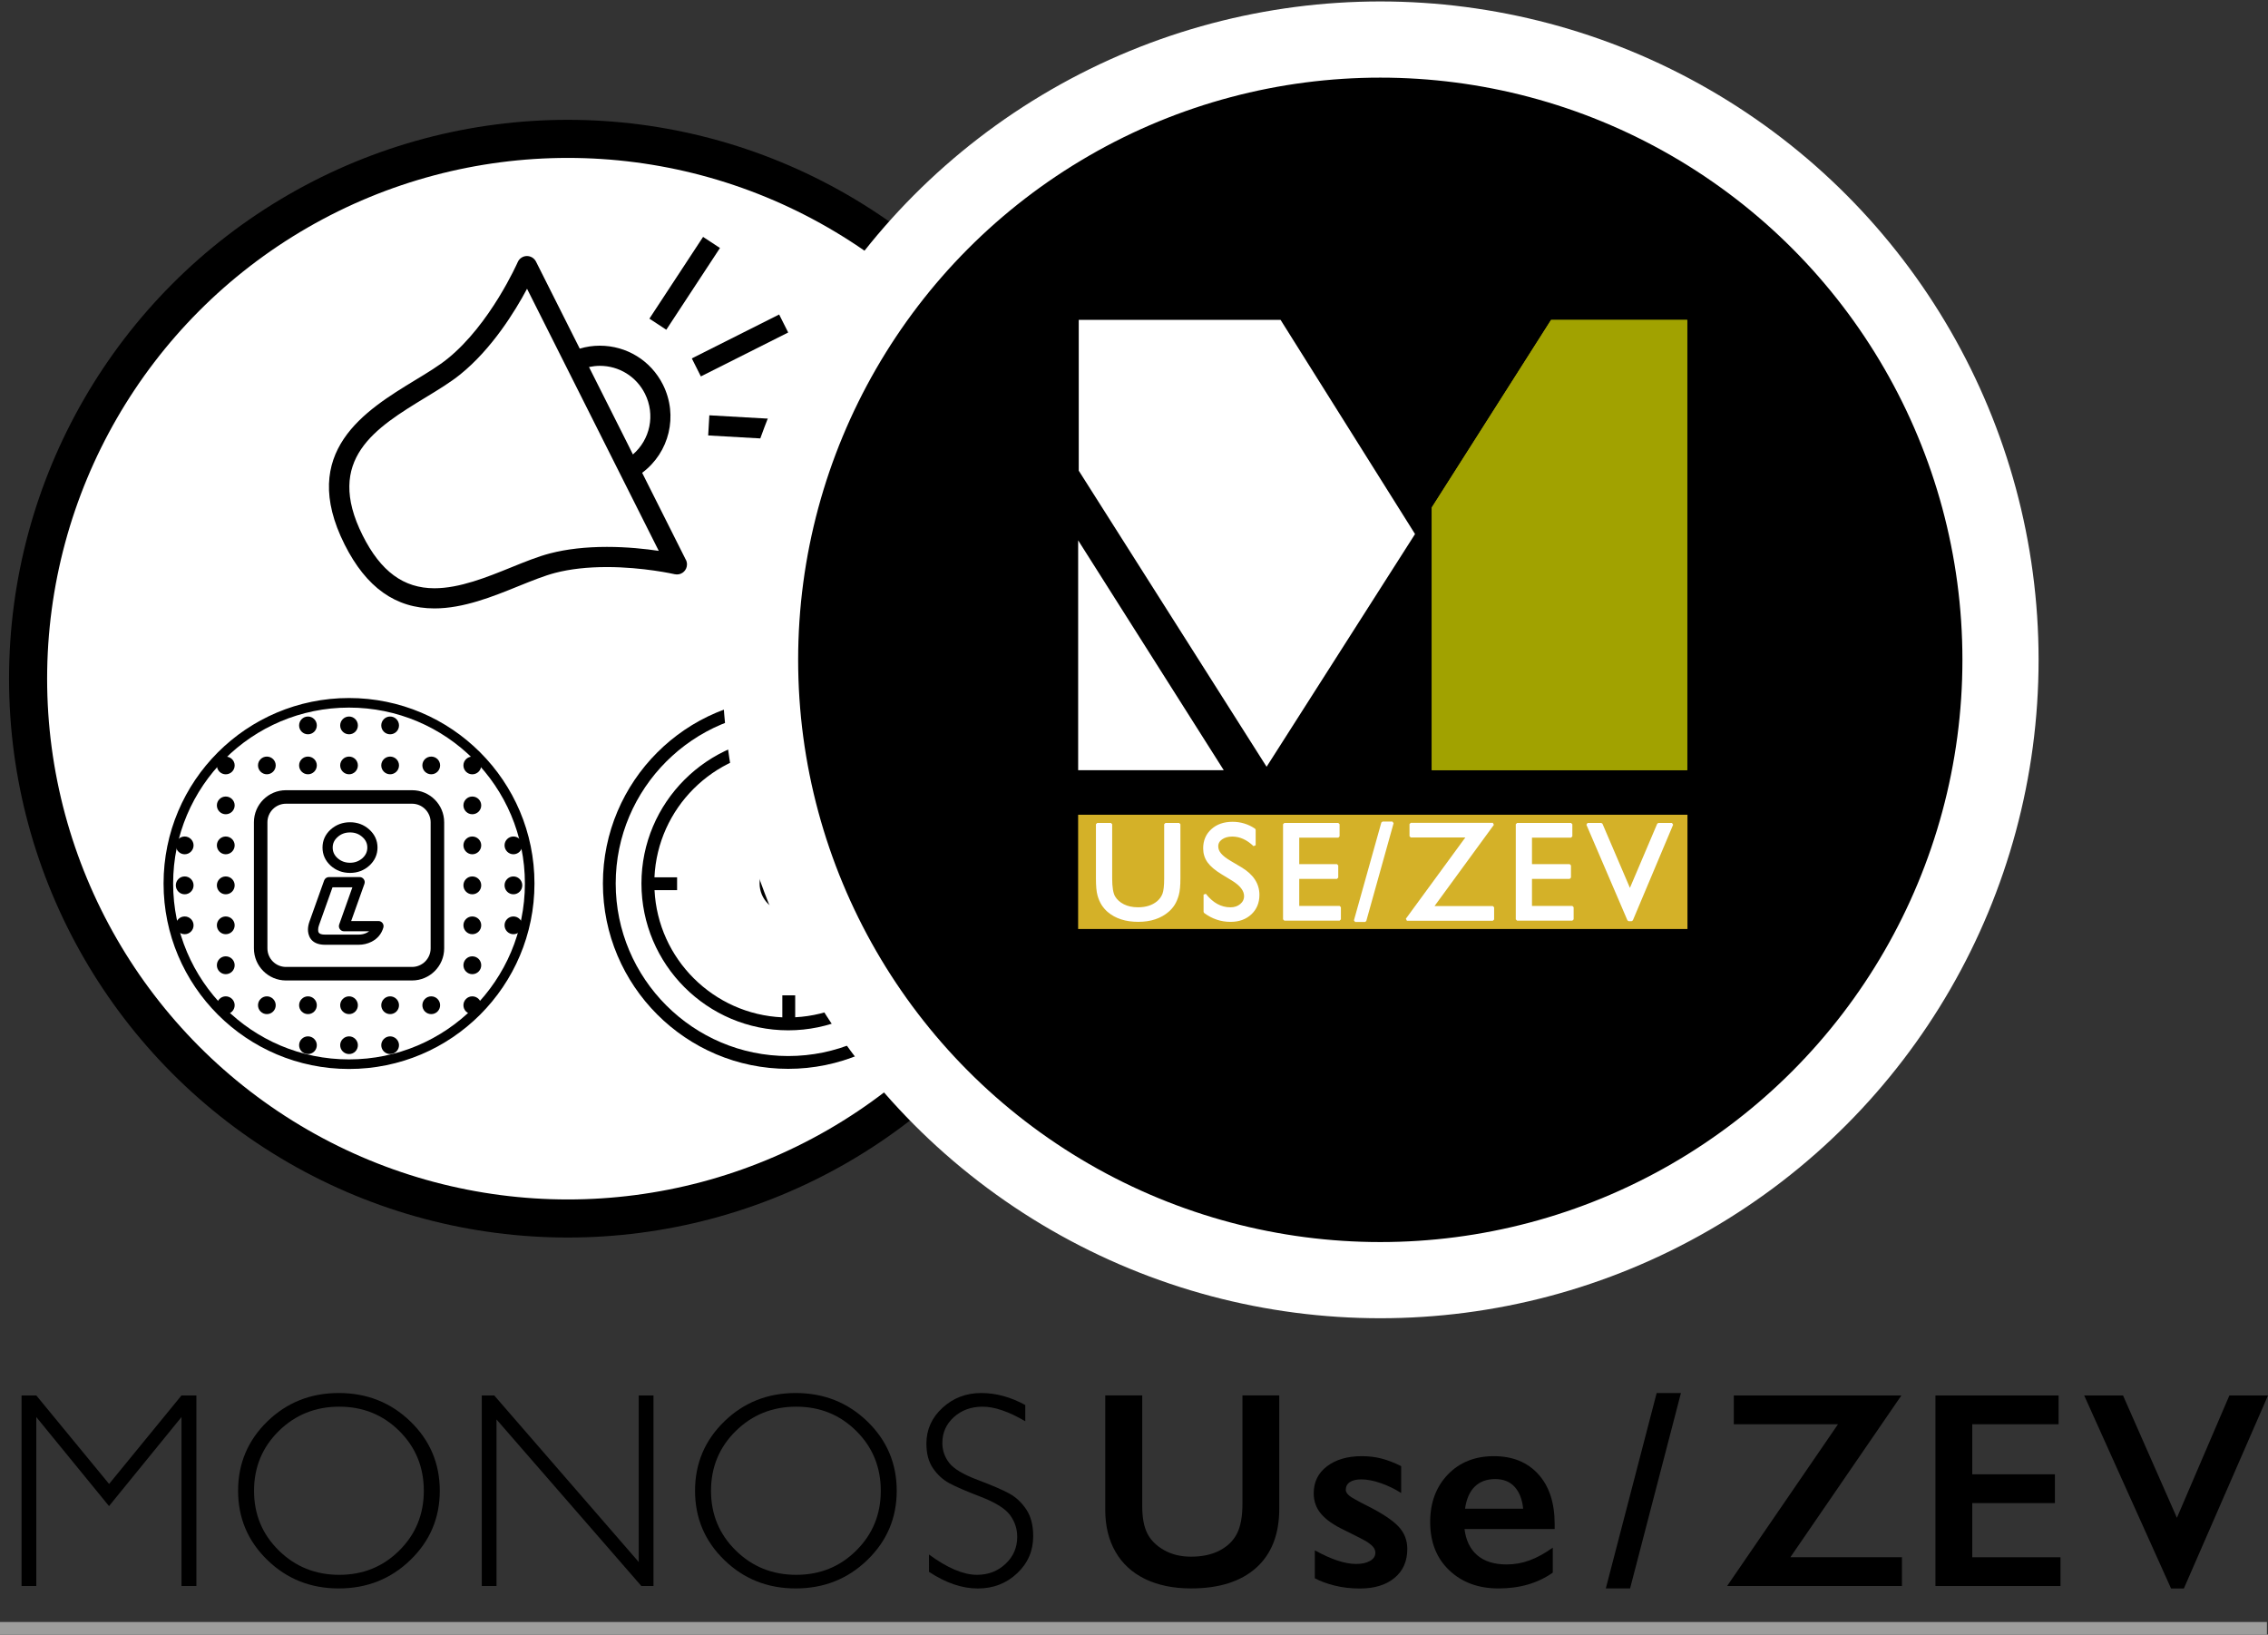 <?xml version="1.0" encoding="utf-8"?>
<!-- Generator: Adobe Illustrator 15.1.0, SVG Export Plug-In . SVG Version: 6.00 Build 0)  -->
<!DOCTYPE svg PUBLIC "-//W3C//DTD SVG 1.1//EN" "http://www.w3.org/Graphics/SVG/1.1/DTD/svg11.dtd">
<svg version="1.1" id="Ebene_1" xmlns="http://www.w3.org/2000/svg" xmlns:xlink="http://www.w3.org/1999/xlink" x="0px" y="0px"
	 width="89.331px" height="64.379px" viewBox="0 0 89.331 64.379" enable-background="new 0 0 89.331 64.379" xml:space="preserve">
<rect x="0" y="0" width="89.331" height="64.379" fill="#333333" stroke="none"/>
<line fill="none" stroke="#9D9D9C" stroke-width="0.5" stroke-miterlimit="10" x1="0" y1="64.127" x2="89.289" y2="64.127"/>
<g>
	<path d="M4.297,58.441l2.851-3.485h0.587v7.504H7.149v-6.654l-2.855,3.507l-2.865-3.507v6.654h-0.58v-7.504h0.581L4.297,58.441z"/>
	<path d="M13.342,54.86c1.11,0,2.051,0.373,2.822,1.119c0.772,0.747,1.158,1.657,1.158,2.731c0,1.07-0.386,1.979-1.158,2.726
		c-0.771,0.747-1.712,1.12-2.822,1.12c-1.106,0-2.044-0.373-2.812-1.12c-0.769-0.746-1.152-1.655-1.152-2.726
		c0-1.074,0.384-1.984,1.152-2.731C11.298,55.233,12.235,54.86,13.342,54.86z M13.363,62.02c0.935,0,1.723-0.319,2.366-0.959
		c0.643-0.639,0.964-1.422,0.964-2.35c0-0.931-0.321-1.716-0.964-2.355c-0.643-0.639-1.432-0.958-2.366-0.958
		c-0.938,0-1.732,0.319-2.382,0.958c-0.65,0.64-0.975,1.425-0.975,2.355c0,0.928,0.325,1.711,0.975,2.35
		C11.631,61.7,12.425,62.02,13.363,62.02z"/>
	<path d="M25.739,54.956v7.504h-0.478l-5.705-6.559v6.559h-0.58v-7.504h0.491l5.691,6.559v-6.559H25.739z"/>
	<path d="M31.34,54.86c1.11,0,2.051,0.373,2.822,1.119c0.772,0.747,1.158,1.657,1.158,2.731c0,1.07-0.386,1.979-1.158,2.726
		c-0.771,0.747-1.712,1.12-2.822,1.12c-1.106,0-2.044-0.373-2.812-1.12c-0.769-0.746-1.152-1.655-1.152-2.726
		c0-1.074,0.384-1.984,1.152-2.731C29.296,55.233,30.234,54.86,31.34,54.86z M31.362,62.02c0.935,0,1.723-0.319,2.366-0.959
		c0.643-0.639,0.964-1.422,0.964-2.35c0-0.931-0.321-1.716-0.964-2.355c-0.643-0.639-1.432-0.958-2.366-0.958
		c-0.938,0-1.732,0.319-2.382,0.958c-0.65,0.64-0.975,1.425-0.975,2.355c0,0.928,0.325,1.711,0.975,2.35
		C29.629,61.7,30.424,62.02,31.362,62.02z"/>
	<path d="M40.383,55.333v0.639c-0.652-0.383-1.212-0.574-1.681-0.574c-0.451,0-0.828,0.137-1.131,0.41
		c-0.302,0.274-0.454,0.613-0.454,1.018c0,0.291,0.089,0.552,0.269,0.785c0.179,0.232,0.553,0.456,1.123,0.671
		s0.985,0.394,1.246,0.537s0.483,0.351,0.666,0.623s0.274,0.625,0.274,1.058c0,0.577-0.211,1.064-0.634,1.461
		c-0.422,0.398-0.938,0.597-1.547,0.597c-0.623,0-1.264-0.219-1.923-0.655V61.22c0.727,0.533,1.357,0.8,1.891,0.8
		c0.444,0,0.819-0.145,1.125-0.433c0.306-0.288,0.459-0.642,0.459-1.061c0-0.319-0.095-0.606-0.285-0.862s-0.575-0.495-1.154-0.718
		c-0.58-0.223-0.994-0.402-1.243-0.538s-0.46-0.33-0.634-0.582c-0.174-0.253-0.261-0.577-0.261-0.975
		c0-0.551,0.211-1.021,0.634-1.409s0.931-0.582,1.525-0.582C39.231,54.86,39.81,55.018,40.383,55.333z"/>
</g>
<g>
	<path d="M44.99,54.956v4.367c0,0.447,0.067,0.804,0.201,1.068c0.135,0.266,0.354,0.484,0.658,0.656s0.659,0.258,1.063,0.258
		c0.444,0,0.821-0.082,1.131-0.245c0.31-0.163,0.536-0.385,0.679-0.666s0.215-0.67,0.215-1.168v-4.271h1.45v4.459
		c0,1.01-0.303,1.785-0.908,2.328c-0.605,0.542-1.461,0.813-2.567,0.813c-0.695,0-1.297-0.124-1.808-0.37
		c-0.51-0.248-0.899-0.604-1.168-1.072c-0.269-0.467-0.403-1.016-0.403-1.646v-4.512H44.99z"/>
</g>
<g>
	<path d="M53.636,57.347c0.276,0,0.535,0.031,0.779,0.094s0.501,0.162,0.773,0.299v1.058c-0.25-0.161-0.519-0.291-0.806-0.39
		s-0.542-0.147-0.768-0.147c-0.19,0-0.338,0.036-0.446,0.107s-0.161,0.174-0.161,0.306c0,0.076,0.045,0.15,0.134,0.227
		c0.089,0.074,0.335,0.213,0.736,0.413c0.573,0.29,0.975,0.558,1.206,0.803c0.231,0.245,0.347,0.54,0.347,0.884
		c0,0.483-0.168,0.864-0.505,1.142s-0.792,0.416-1.364,0.416c-0.358,0-0.692-0.039-1.002-0.118c-0.31-0.079-0.566-0.174-0.771-0.285
		v-1.101c0.645,0.358,1.187,0.537,1.627,0.537c0.226,0,0.408-0.04,0.548-0.121c0.14-0.08,0.209-0.187,0.209-0.319
		c0-0.079-0.025-0.15-0.075-0.215s-0.125-0.131-0.226-0.199c-0.1-0.067-0.414-0.23-0.94-0.488c-0.405-0.193-0.704-0.403-0.897-0.631
		s-0.29-0.497-0.29-0.809c0-0.444,0.174-0.799,0.521-1.063S53.07,57.347,53.636,57.347z"/>
	<path d="M58.838,57.347c0.738,0,1.321,0.236,1.751,0.709s0.645,1.126,0.645,1.961v0.198h-3.55c0.054,0.447,0.221,0.792,0.502,1.034
		c0.281,0.241,0.667,0.362,1.158,0.362c0.315,0,0.619-0.055,0.911-0.164c0.292-0.109,0.593-0.274,0.905-0.497v0.983
		c-0.587,0.415-1.3,0.623-2.138,0.623c-0.792,0-1.438-0.238-1.939-0.714c-0.501-0.477-0.752-1.11-0.752-1.902
		c0-0.762,0.232-1.385,0.695-1.869C57.489,57.589,58.094,57.347,58.838,57.347z M59.993,59.415
		c-0.036-0.365-0.147-0.651-0.333-0.857s-0.442-0.309-0.768-0.309c-0.333,0-0.601,0.099-0.803,0.295
		c-0.202,0.197-0.33,0.487-0.384,0.871H59.993z"/>
</g>
<g>
	<path d="M66.208,54.86l-2.003,7.696h-0.956l2.003-7.696H66.208z"/>
</g>
<g>
	<path d="M74.891,54.956l-4.372,6.371h4.394v1.133h-6.886l4.367-6.37H68.29v-1.134H74.891z"/>
	<path d="M81.083,54.956v1.134h-3.4v1.972h3.255v1.133h-3.255v2.133h3.475v1.133h-4.925v-7.504H81.083z"/>
	<path d="M83.621,54.956l2.122,4.818l2.067-4.818h1.521l-3.313,7.601h-0.506l-3.421-7.601H83.621z"/>
</g>
<g>
	<defs>
		<rect id="SVGID_1_" x="0.354" y="4.719" width="46.346" height="44.44"/>
	</defs>
	<clipPath id="SVGID_2_">
		<use xlink:href="#SVGID_1_"  overflow="visible"/>
	</clipPath>
	<path clip-path="url(#SVGID_2_)" fill="#FFFFFF" d="M22.365,47.987c11.741,0,21.259-9.519,21.259-21.261
		c0-11.741-9.518-21.258-21.259-21.258c-11.742,0-21.261,9.517-21.261,21.258C1.104,38.469,10.623,47.987,22.365,47.987"/>
</g>
<g>
	<defs>
		<rect id="SVGID_3_" x="0.354" y="4.718" width="44.02" height="44.02"/>
	</defs>
	<clipPath id="SVGID_4_">
		<use xlink:href="#SVGID_3_"  overflow="visible"/>
	</clipPath>
	<circle clip-path="url(#SVGID_4_)" fill="none" stroke="#000000" stroke-width="1.5" cx="22.365" cy="26.728" r="21.259"/>
</g>
<g>
	<defs>
		<rect id="SVGID_5_" x="0.354" y="4.719" width="46.346" height="44.44"/>
	</defs>
	<clipPath id="SVGID_6_">
		<use xlink:href="#SVGID_5_"  overflow="visible"/>
	</clipPath>
	<path clip-path="url(#SVGID_6_)" d="M31.046,29.012c-3.188,0-5.781,2.596-5.781,5.78c0,3.19,2.593,5.784,5.781,5.784
		c3.187,0,5.78-2.594,5.78-5.784C36.826,31.607,34.233,29.012,31.046,29.012 M31.321,40.062v-0.863h-0.507v0.866
		c-2.713-0.122-4.901-2.297-5.034-5.01h0.889v-0.504h-0.892c0.124-2.72,2.318-4.91,5.037-5.027v0.886h0.507v-0.883
		c2.701,0.141,4.869,2.319,4.992,5.024h-0.849v0.504h0.849C36.181,37.754,34.013,39.922,31.321,40.062"/>
	<path clip-path="url(#SVGID_6_)" d="M31.045,27.494c-4.025,0-7.298,3.276-7.298,7.298c0,4.028,3.273,7.301,7.298,7.301
		s7.301-3.272,7.301-7.301C38.347,30.771,35.07,27.494,31.045,27.494 M31.045,41.589c-3.744,0-6.794-3.05-6.794-6.797
		c0-3.744,3.05-6.794,6.794-6.794c3.747,0,6.794,3.05,6.794,6.794C37.839,38.539,34.792,41.589,31.045,41.589"/>
	<path clip-path="url(#SVGID_6_)" d="M34.307,31.398c-0.153,0-0.413,0.069-1.524,0.91c-0.671,0.503-1.371,1.081-1.711,1.358h-0.026
		c-0.621,0-1.128,0.504-1.128,1.125c0,0.624,0.507,1.131,1.128,1.131c0.595,0,1.081-0.463,1.125-1.046
		c0.437-0.475,1.055-1.168,1.544-1.759c0.94-1.146,1.014-1.416,0.826-1.623C34.482,31.433,34.399,31.398,34.307,31.398
		 M31.045,35.416c-0.343,0-0.621-0.279-0.621-0.624c0-0.343,0.278-0.621,0.621-0.621c0.026,0,0.053,0.003,0.076,0.003h0.003
		c0.302,0.041,0.536,0.3,0.545,0.604v0.006v0.009C31.669,35.137,31.392,35.416,31.045,35.416 M32.044,34.267
		c-0.094-0.171-0.226-0.318-0.39-0.423c0.938-0.772,1.67-1.325,2.133-1.641C33.425,32.694,32.789,33.447,32.044,34.267"/>
	<path clip-path="url(#SVGID_6_)" fill="#FFFFFF" d="M13.747,41.91c3.929,0,7.115-3.188,7.115-7.118
		c0-3.928-3.186-7.114-7.115-7.114c-3.93,0-7.115,3.187-7.115,7.114C6.632,38.723,9.817,41.91,13.747,41.91"/>
	<circle clip-path="url(#SVGID_6_)" fill="none" stroke="#000000" stroke-width="0.377" cx="13.747" cy="34.794" r="7.116"/>
	<path clip-path="url(#SVGID_6_)" d="M12.13,28.918c0.192,0,0.349-0.154,0.349-0.349c0-0.193-0.157-0.351-0.349-0.351
		c-0.193,0-0.349,0.157-0.349,0.351C11.781,28.764,11.937,28.918,12.13,28.918"/>
	<path clip-path="url(#SVGID_6_)" d="M13.749,28.918c0.192,0,0.347-0.154,0.347-0.349c0-0.193-0.155-0.351-0.347-0.351
		c-0.193,0-0.35,0.157-0.35,0.351C13.398,28.764,13.556,28.918,13.749,28.918"/>
	<path clip-path="url(#SVGID_6_)" d="M15.366,28.918c0.192,0,0.35-0.154,0.35-0.349c0-0.193-0.158-0.351-0.35-0.351
		s-0.349,0.157-0.349,0.351C15.017,28.764,15.174,28.918,15.366,28.918"/>
	<path clip-path="url(#SVGID_6_)" d="M8.891,29.797c-0.192,0-0.349,0.154-0.349,0.347s0.157,0.35,0.349,0.35
		c0.195,0,0.352-0.157,0.352-0.35S9.086,29.797,8.891,29.797"/>
	<path clip-path="url(#SVGID_6_)" d="M10.511,30.493c0.192,0,0.349-0.157,0.349-0.35s-0.157-0.347-0.349-0.347
		s-0.349,0.154-0.349,0.347S10.319,30.493,10.511,30.493"/>
	<path clip-path="url(#SVGID_6_)" d="M12.13,30.493c0.192,0,0.349-0.157,0.349-0.35s-0.157-0.347-0.349-0.347
		c-0.193,0-0.349,0.154-0.349,0.347S11.937,30.493,12.13,30.493"/>
	<path clip-path="url(#SVGID_6_)" d="M13.749,30.493c0.192,0,0.347-0.157,0.347-0.35s-0.155-0.347-0.347-0.347
		c-0.193,0-0.35,0.154-0.35,0.347S13.556,30.493,13.749,30.493"/>
	<path clip-path="url(#SVGID_6_)" d="M15.366,30.493c0.192,0,0.35-0.157,0.35-0.35s-0.158-0.347-0.35-0.347
		s-0.349,0.154-0.349,0.347S15.174,30.493,15.366,30.493"/>
	<path clip-path="url(#SVGID_6_)" d="M16.986,30.493c0.192,0,0.349-0.157,0.349-0.35s-0.157-0.347-0.349-0.347
		c-0.195,0-0.35,0.154-0.35,0.347S16.791,30.493,16.986,30.493"/>
	<path clip-path="url(#SVGID_6_)" d="M18.602,29.797c-0.192,0-0.349,0.154-0.349,0.347s0.157,0.35,0.349,0.35
		c0.195,0,0.352-0.157,0.352-0.35S18.797,29.797,18.602,29.797"/>
	<path clip-path="url(#SVGID_6_)" d="M8.891,31.369c-0.192,0-0.349,0.157-0.349,0.349s0.157,0.349,0.349,0.349
		c0.195,0,0.352-0.157,0.352-0.349S9.086,31.369,8.891,31.369"/>
	<path clip-path="url(#SVGID_6_)" d="M18.602,31.369c-0.192,0-0.349,0.157-0.349,0.349s0.157,0.349,0.349,0.349
		c0.195,0,0.352-0.157,0.352-0.349S18.797,31.369,18.602,31.369"/>
	<path clip-path="url(#SVGID_6_)" d="M7.274,32.943c-0.193,0-0.349,0.157-0.349,0.348c0,0.192,0.156,0.352,0.349,0.352
		c0.192,0,0.35-0.159,0.35-0.352C7.624,33.101,7.466,32.943,7.274,32.943"/>
	<path clip-path="url(#SVGID_6_)" d="M8.891,32.943c-0.192,0-0.349,0.157-0.349,0.348c0,0.192,0.157,0.352,0.349,0.352
		c0.195,0,0.352-0.159,0.352-0.352C9.243,33.101,9.086,32.943,8.891,32.943"/>
	<path clip-path="url(#SVGID_6_)" d="M18.602,32.943c-0.192,0-0.349,0.157-0.349,0.348c0,0.192,0.157,0.352,0.349,0.352
		c0.195,0,0.352-0.159,0.352-0.352C18.954,33.101,18.797,32.943,18.602,32.943"/>
	<path clip-path="url(#SVGID_6_)" d="M20.222,32.943c-0.192,0-0.349,0.157-0.349,0.348c0,0.192,0.157,0.352,0.349,0.352
		s0.349-0.159,0.349-0.352C20.571,33.101,20.414,32.943,20.222,32.943"/>
	<path clip-path="url(#SVGID_6_)" d="M7.274,34.516c-0.193,0-0.349,0.156-0.349,0.35c0,0.195,0.156,0.353,0.349,0.353
		c0.192,0,0.35-0.157,0.35-0.353C7.624,34.672,7.466,34.516,7.274,34.516"/>
	<path clip-path="url(#SVGID_6_)" d="M8.891,34.516c-0.192,0-0.349,0.156-0.349,0.35c0,0.195,0.157,0.353,0.349,0.353
		c0.195,0,0.352-0.157,0.352-0.353C9.243,34.672,9.086,34.516,8.891,34.516"/>
	<path clip-path="url(#SVGID_6_)" d="M18.602,34.516c-0.192,0-0.349,0.156-0.349,0.35c0,0.195,0.157,0.353,0.349,0.353
		c0.195,0,0.352-0.157,0.352-0.353C18.954,34.672,18.797,34.516,18.602,34.516"/>
	<path clip-path="url(#SVGID_6_)" d="M20.222,34.516c-0.192,0-0.349,0.156-0.349,0.35c0,0.195,0.157,0.353,0.349,0.353
		s0.349-0.157,0.349-0.353C20.571,34.672,20.414,34.516,20.222,34.516"/>
	<path clip-path="url(#SVGID_6_)" d="M7.274,36.092c-0.193,0-0.349,0.156-0.349,0.347c0,0.195,0.156,0.352,0.349,0.352
		c0.192,0,0.35-0.156,0.35-0.352C7.624,36.248,7.466,36.092,7.274,36.092"/>
	<path clip-path="url(#SVGID_6_)" d="M8.891,36.092c-0.192,0-0.349,0.156-0.349,0.347c0,0.195,0.157,0.352,0.349,0.352
		c0.195,0,0.352-0.156,0.352-0.352C9.243,36.248,9.086,36.092,8.891,36.092"/>
	<path clip-path="url(#SVGID_6_)" d="M18.602,36.092c-0.192,0-0.349,0.156-0.349,0.347c0,0.195,0.157,0.352,0.349,0.352
		c0.195,0,0.352-0.156,0.352-0.352C18.954,36.248,18.797,36.092,18.602,36.092"/>
	<path clip-path="url(#SVGID_6_)" d="M20.222,36.092c-0.192,0-0.349,0.156-0.349,0.347c0,0.195,0.157,0.352,0.349,0.352
		s0.349-0.156,0.349-0.352C20.571,36.248,20.414,36.092,20.222,36.092"/>
	<path clip-path="url(#SVGID_6_)" d="M8.891,37.662c-0.192,0-0.349,0.156-0.349,0.352c0,0.193,0.157,0.351,0.349,0.351
		c0.195,0,0.352-0.157,0.352-0.351C9.243,37.818,9.086,37.662,8.891,37.662"/>
	<path clip-path="url(#SVGID_6_)" d="M18.602,37.662c-0.192,0-0.349,0.156-0.349,0.352c0,0.193,0.157,0.351,0.349,0.351
		c0.195,0,0.352-0.157,0.352-0.351C18.954,37.818,18.797,37.662,18.602,37.662"/>
	<path clip-path="url(#SVGID_6_)" d="M8.891,39.238c-0.192,0-0.349,0.158-0.349,0.35c0,0.194,0.157,0.35,0.349,0.35
		c0.195,0,0.352-0.155,0.352-0.35C9.243,39.396,9.086,39.238,8.891,39.238"/>
	<path clip-path="url(#SVGID_6_)" d="M10.511,39.238c-0.192,0-0.349,0.158-0.349,0.35c0,0.194,0.157,0.35,0.349,0.35
		s0.349-0.155,0.349-0.35C10.86,39.396,10.703,39.238,10.511,39.238"/>
	<path clip-path="url(#SVGID_6_)" d="M12.13,39.238c-0.193,0-0.349,0.158-0.349,0.35c0,0.194,0.156,0.35,0.349,0.35
		c0.192,0,0.349-0.155,0.349-0.35C12.479,39.396,12.322,39.238,12.13,39.238"/>
	<path clip-path="url(#SVGID_6_)" d="M13.749,39.238c-0.193,0-0.35,0.158-0.35,0.35c0,0.194,0.157,0.35,0.35,0.35
		c0.192,0,0.347-0.155,0.347-0.35C14.096,39.396,13.94,39.238,13.749,39.238"/>
	<path clip-path="url(#SVGID_6_)" d="M15.366,39.238c-0.192,0-0.349,0.158-0.349,0.35c0,0.194,0.157,0.35,0.349,0.35
		s0.35-0.155,0.35-0.35C15.716,39.396,15.558,39.238,15.366,39.238"/>
	<path clip-path="url(#SVGID_6_)" d="M16.986,39.238c-0.195,0-0.35,0.158-0.35,0.35c0,0.194,0.155,0.35,0.35,0.35
		c0.192,0,0.349-0.155,0.349-0.35C17.335,39.396,17.178,39.238,16.986,39.238"/>
	<path clip-path="url(#SVGID_6_)" d="M18.602,39.238c-0.192,0-0.349,0.158-0.349,0.35c0,0.194,0.157,0.35,0.349,0.35
		c0.195,0,0.352-0.155,0.352-0.35C18.954,39.396,18.797,39.238,18.602,39.238"/>
	<path clip-path="url(#SVGID_6_)" d="M12.13,40.814c-0.193,0-0.349,0.157-0.349,0.347c0,0.195,0.156,0.35,0.349,0.35
		c0.192,0,0.349-0.154,0.349-0.35C12.479,40.972,12.322,40.814,12.13,40.814"/>
	<path clip-path="url(#SVGID_6_)" d="M13.749,40.814c-0.193,0-0.35,0.157-0.35,0.347c0,0.195,0.157,0.35,0.35,0.35
		c0.192,0,0.347-0.154,0.347-0.35C14.096,40.972,13.94,40.814,13.749,40.814"/>
	<path clip-path="url(#SVGID_6_)" d="M15.366,40.814c-0.192,0-0.349,0.157-0.349,0.347c0,0.195,0.157,0.35,0.349,0.35
		s0.35-0.154,0.35-0.35C15.716,40.972,15.558,40.814,15.366,40.814"/>
	<path clip-path="url(#SVGID_6_)" d="M16.23,31.12h-4.966c-0.696,0-1.263,0.565-1.263,1.265v4.964c0,0.698,0.567,1.264,1.263,1.264
		h4.966c0.697,0,1.265-0.565,1.265-1.264v-4.964C17.496,31.686,16.928,31.12,16.23,31.12 M16.962,37.349
		c0,0.402-0.33,0.731-0.732,0.731h-4.966c-0.405,0-0.731-0.329-0.731-0.731v-4.964c0-0.403,0.326-0.733,0.731-0.733h4.966
		c0.402,0,0.732,0.33,0.732,0.733V37.349z"/>
	<path clip-path="url(#SVGID_6_)" d="M13.026,34.094c0.21,0.187,0.466,0.283,0.762,0.283c0.292,0,0.547-0.097,0.755-0.283
		c0.216-0.196,0.326-0.438,0.326-0.716c0-0.277-0.11-0.518-0.326-0.712c-0.208-0.187-0.463-0.284-0.755-0.284
		c-0.296,0-0.552,0.098-0.762,0.284c-0.215,0.194-0.323,0.435-0.323,0.712C12.703,33.656,12.811,33.897,13.026,34.094
		 M13.296,32.966c0.135-0.123,0.296-0.183,0.492-0.183c0.194,0,0.352,0.06,0.488,0.183c0.129,0.115,0.192,0.25,0.192,0.412
		c0,0.165-0.063,0.301-0.192,0.419c-0.136,0.117-0.294,0.18-0.488,0.18c-0.196,0-0.357-0.062-0.492-0.18
		c-0.13-0.118-0.192-0.254-0.192-0.419C13.104,33.216,13.166,33.081,13.296,32.966"/>
	<path clip-path="url(#SVGID_6_)" d="M14.907,36.272h-1.075l0.521-1.461c0.024-0.064,0.014-0.131-0.024-0.184
		c-0.039-0.056-0.1-0.086-0.163-0.086h-1.21c-0.083,0-0.16,0.054-0.189,0.133l-0.579,1.622c-0.038,0.107-0.058,0.212-0.058,0.311
		c0,0.181,0.067,0.6,0.675,0.6h1.316c0.184,0,0.358-0.04,0.518-0.122c0.233-0.12,0.387-0.306,0.461-0.556
		c0.018-0.062,0.005-0.125-0.032-0.176C15.03,36.303,14.97,36.272,14.907,36.272 M14.456,36.729
		c-0.103,0.054-0.212,0.078-0.335,0.078h-1.316c-0.274,0-0.274-0.11-0.274-0.199c0-0.053,0.01-0.111,0.035-0.176l0.531-1.489h0.783
		l-0.52,1.464c-0.022,0.062-0.013,0.131,0.025,0.182c0.038,0.055,0.098,0.087,0.164,0.087h0.993
		C14.516,36.696,14.488,36.711,14.456,36.729"/>
	
		<rect x="27.236" y="13.216" transform="matrix(0.893 -0.449 0.449 0.893 -3.007 14.542)" clip-path="url(#SVGID_6_)" width="3.852" height="0.794"/>
	
		<rect x="27.236" y="13.216" transform="matrix(0.893 -0.449 0.449 0.893 -3.007 14.542)" clip-path="url(#SVGID_6_)" fill="none" width="3.852" height="0.794"/>
	
		<rect x="26.573" y="9.225" transform="matrix(0.836 0.549 -0.549 0.836 10.542 -12.971)" clip-path="url(#SVGID_6_)" width="0.796" height="3.851"/>
	
		<rect x="26.573" y="9.225" transform="matrix(0.836 0.549 -0.549 0.836 10.542 -12.971)" clip-path="url(#SVGID_6_)" fill="none" width="0.796" height="3.851"/>
	
		<rect x="29.432" y="14.915" transform="matrix(0.057 -0.998 0.998 0.057 11.331 45.672)" clip-path="url(#SVGID_6_)" width="0.795" height="3.852"/>
	
		<rect x="29.432" y="14.915" transform="matrix(0.057 -0.998 0.998 0.057 11.331 45.672)" clip-path="url(#SVGID_6_)" fill="none" width="0.795" height="3.852"/>
	<path clip-path="url(#SVGID_6_)" d="M25.293,18.62c1.068-0.794,1.432-2.25,0.817-3.475c-0.475-0.944-1.427-1.531-2.486-1.531
		c-0.269,0-0.534,0.039-0.789,0.116l-1.723-3.427c-0.07-0.139-0.214-0.223-0.366-0.22c-0.154,0.004-0.293,0.099-0.353,0.238
		c-0.012,0.025-1.077,2.445-2.766,3.807c-0.341,0.275-0.792,0.552-1.273,0.842c-1.95,1.188-4.62,2.814-2.779,6.477
		c0.851,1.691,2.007,2.514,3.538,2.514c1.143,0,2.3-0.467,3.319-0.881c0.519-0.209,1.01-0.408,1.433-0.518
		c0.592-0.154,1.277-0.23,2.039-0.23c1.436,0,2.654,0.278,2.666,0.281c0.029,0.006,0.059,0.01,0.086,0.01
		c0.223,0.005,0.403-0.175,0.403-0.396c0-0.079-0.022-0.15-0.061-0.212L25.293,18.62z M23.625,14.407
		c0.758,0,1.437,0.421,1.777,1.096c0.418,0.832,0.204,1.811-0.473,2.394l-0.237-0.475l-1.493-2.968
		C23.338,14.426,23.481,14.407,23.625,14.407 M23.904,21.538c-0.828,0-1.582,0.085-2.238,0.255
		c-0.475,0.123-0.988,0.331-1.533,0.552c-0.952,0.386-2.031,0.822-3.02,0.822c-1.217,0-2.115-0.661-2.827-2.077
		c-1.512-3.009,0.518-4.244,2.481-5.44c0.503-0.306,0.976-0.594,1.358-0.902c1.251-1.008,2.164-2.493,2.634-3.376l5.188,10.322
		C25.429,21.617,24.705,21.538,23.904,21.538"/>
	<path clip-path="url(#SVGID_6_)" fill="none" d="M25.293,18.62c1.068-0.794,1.432-2.25,0.817-3.475
		c-0.475-0.944-1.427-1.531-2.486-1.531c-0.269,0-0.534,0.039-0.789,0.116l-1.723-3.427c-0.07-0.139-0.214-0.223-0.366-0.22
		c-0.154,0.004-0.293,0.099-0.353,0.238c-0.012,0.025-1.077,2.445-2.766,3.807c-0.341,0.275-0.792,0.552-1.273,0.842
		c-1.95,1.188-4.62,2.814-2.779,6.477c0.851,1.691,2.007,2.514,3.538,2.514c1.143,0,2.3-0.467,3.319-0.881
		c0.519-0.209,1.01-0.408,1.433-0.518c0.592-0.154,1.277-0.23,2.039-0.23c1.436,0,2.654,0.278,2.666,0.281
		c0.029,0.006,0.059,0.01,0.086,0.01c0.223,0.005,0.403-0.175,0.403-0.396c0-0.079-0.022-0.15-0.061-0.212L25.293,18.62z
		 M23.625,14.407c0.758,0,1.437,0.421,1.777,1.096c0.418,0.832,0.204,1.811-0.473,2.394l-0.237-0.475l-1.493-2.968
		C23.338,14.426,23.481,14.407,23.625,14.407z M23.904,21.538c-0.828,0-1.582,0.085-2.238,0.255
		c-0.475,0.123-0.988,0.331-1.533,0.552c-0.952,0.386-2.031,0.822-3.02,0.822c-1.217,0-2.115-0.661-2.827-2.077
		c-1.512-3.009,0.518-4.244,2.481-5.44c0.503-0.306,0.976-0.594,1.358-0.902c1.251-1.008,2.164-2.493,2.634-3.376l5.188,10.322
		C25.429,21.617,24.705,21.538,23.904,21.538z"/>
</g>
<g>
	<defs>
		<rect id="SVGID_7_" x="31.542" y="3.742" width="46.346" height="44.44"/>
	</defs>
	<clipPath id="SVGID_8_">
		<use xlink:href="#SVGID_7_"  overflow="visible"/>
	</clipPath>
	<path clip-path="url(#SVGID_8_)" fill="#FFFFFF" d="M53.554,47.011c11.741,0,21.259-9.519,21.259-21.261
		c0-11.741-9.518-21.258-21.259-21.258c-11.742,0-21.261,9.517-21.261,21.258C32.293,37.492,41.812,47.011,53.554,47.011"/>
</g>
<g>
	<defs>
		<rect id="SVGID_9_" x="31.542" y="3.742" width="44.02" height="44.019"/>
	</defs>
	<clipPath id="SVGID_10_">
		<use xlink:href="#SVGID_9_"  overflow="visible"/>
	</clipPath>
	<circle clip-path="url(#SVGID_10_)" fill="none" stroke="#000000" stroke-width="1.5" cx="53.554" cy="25.751" r="21.259"/>
</g>
<g>
	<defs>
		<rect id="SVGID_11_" x="31.542" y="3.742" width="46.346" height="44.44"/>
	</defs>
	<clipPath id="SVGID_12_">
		<use xlink:href="#SVGID_11_"  overflow="visible"/>
	</clipPath>
	<path clip-path="url(#SVGID_12_)" fill="#FFFFFF" d="M62.217,24.912c4.109,0,7.44-3.333,7.44-7.441c0-4.111-3.331-7.441-7.44-7.441
		s-7.44,3.33-7.44,7.441C54.777,21.579,58.108,24.912,62.217,24.912"/>
	<circle clip-path="url(#SVGID_12_)" fill="none" stroke="#000000" stroke-width="0.525" cx="62.217" cy="17.471" r="7.441"/>
</g>
<g>
	<defs>
		<rect id="SVGID_13_" x="59.694" y="13.323" width="5.046" height="8.483"/>
	</defs>
	<clipPath id="SVGID_14_">
		<use xlink:href="#SVGID_13_"  overflow="visible"/>
	</clipPath>
	<polygon clip-path="url(#SVGID_14_)" fill="none" stroke="#000000" stroke-width="0.397" stroke-miterlimit="10" points="
		62.705,13.586 60.399,16.926 61.757,18.039 60.311,21 63.953,17.779 62.544,16.831 64.436,14.595 	"/>
</g>
<g>
	<defs>
		<rect id="SVGID_15_" x="31.542" y="3.742" width="46.346" height="44.44"/>
	</defs>
	<clipPath id="SVGID_16_">
		<use xlink:href="#SVGID_15_"  overflow="visible"/>
	</clipPath>
	
		<circle clip-path="url(#SVGID_16_)" fill="none" stroke="#000000" stroke-width="0.525" stroke-miterlimit="10" cx="62.209" cy="17.465" r="6.324"/>
	<polygon clip-path="url(#SVGID_16_)" points="56.022,17.202 57.421,17.464 56.022,17.727 	"/>
	<polygon clip-path="url(#SVGID_16_)" points="61.947,23.601 62.209,22.202 62.471,23.601 	"/>
	<polygon clip-path="url(#SVGID_16_)" points="68.333,17.727 66.934,17.465 68.333,17.203 	"/>
	<polygon clip-path="url(#SVGID_16_)" points="62.472,11.343 62.21,12.74 61.948,11.343 	"/>
	<path clip-path="url(#SVGID_16_)" fill="#FFFFFF" d="M44.864,24.859c4.109,0,7.44-3.333,7.44-7.441c0-4.111-3.331-7.442-7.44-7.442
		s-7.44,3.331-7.44,7.442C37.424,21.526,40.755,24.859,44.864,24.859"/>
	<circle clip-path="url(#SVGID_16_)" fill="none" stroke="#000000" stroke-width="0.525" cx="44.864" cy="17.417" r="7.442"/>
	
		<circle clip-path="url(#SVGID_16_)" fill="none" stroke="#000000" stroke-width="0.525" stroke-miterlimit="10" cx="44.856" cy="17.412" r="6.324"/>
	<polygon clip-path="url(#SVGID_16_)" points="38.669,17.149 40.068,17.412 38.669,17.674 	"/>
	<polygon clip-path="url(#SVGID_16_)" points="44.595,23.548 44.857,22.149 45.119,23.548 	"/>
	<polygon clip-path="url(#SVGID_16_)" points="50.98,17.674 49.581,17.412 50.98,17.15 	"/>
	<polygon clip-path="url(#SVGID_16_)" points="45.119,11.29 44.857,12.688 44.595,11.29 	"/>
	<path clip-path="url(#SVGID_16_)" d="M45.824,17.854v-3.84c0-0.534-0.434-0.969-0.967-0.969c-0.533,0-0.968,0.435-0.968,0.969v3.84
		c-0.695,0.358-1.137,1.081-1.137,1.868c0,1.16,0.943,2.105,2.105,2.105c1.16,0,2.105-0.945,2.105-2.105
		C46.962,18.936,46.52,18.213,45.824,17.854 M44.857,21.479c-0.968,0-1.756-0.788-1.756-1.756c0-0.688,0.405-1.316,1.035-1.601
		c0.062-0.028,0.103-0.091,0.103-0.16v-3.947c0-0.342,0.277-0.619,0.618-0.619c0.341,0,0.618,0.277,0.618,0.619v3.947
		c0,0.069,0.041,0.132,0.103,0.16c0.628,0.284,1.034,0.913,1.034,1.601C46.612,20.69,45.824,21.479,44.857,21.479"/>
	<path clip-path="url(#SVGID_16_)" fill="none" stroke="#000000" stroke-width="0.21" stroke-miterlimit="10" d="M44.239,16.582
		h0.611 M43.933,16.115h0.611 M44.239,15.761h0.611 M43.933,15.274h0.611 M44.239,14.922h0.611"/>
	<path clip-path="url(#SVGID_16_)" fill="#FFFFFF" d="M62.315,41.175c4.109,0,7.44-3.333,7.44-7.44c0-4.109-3.331-7.442-7.44-7.442
		c-4.11,0-7.441,3.333-7.441,7.442C54.874,37.842,58.205,41.175,62.315,41.175"/>
</g>
<g>
	<defs>
		<rect id="SVGID_17_" x="31.542" y="3.742" width="44.02" height="44.019"/>
	</defs>
	<clipPath id="SVGID_18_">
		<use xlink:href="#SVGID_17_"  overflow="visible"/>
	</clipPath>
	<path clip-path="url(#SVGID_18_)" fill="none" stroke="#000000" stroke-width="0.6" stroke-miterlimit="10" d="M63.331,34.951
		c-0.233,0.314-0.574,0.464-1.011,0.464c-0.436,0-0.778-0.149-1.01-0.464c-0.232-0.314-0.355-0.737-0.355-1.269
		c0-0.532,0.123-0.956,0.355-1.271c0.232-0.3,0.56-0.45,1.01-0.45c0.437,0,0.778,0.15,1.011,0.45
		c0.232,0.314,0.354,0.738,0.354,1.271C63.685,34.214,63.563,34.637,63.331,34.951z M65.965,32.276
		c-0.164-0.423-0.41-0.792-0.737-1.106c-0.314-0.313-0.724-0.559-1.215-0.736c-0.491-0.178-1.051-0.26-1.693-0.26
		c-0.641,0-1.201,0.082-1.679,0.26c-0.491,0.178-0.9,0.423-1.228,0.751c-0.328,0.313-0.573,0.682-0.737,1.105
		c-0.164,0.423-0.246,0.887-0.246,1.393c0,0.682,0.15,1.282,0.437,1.802c0.287,0.532,0.723,0.955,1.31,1.256
		c0.587,0.312,1.297,0.464,2.143,0.464c0.833,0,1.543-0.151,2.13-0.464c0.587-0.301,1.024-0.724,1.324-1.256
		c0.287-0.52,0.437-1.12,0.437-1.802C66.211,33.177,66.129,32.699,65.965,32.276z"/>
</g>
<g>
	<defs>
		<rect id="SVGID_19_" x="31.542" y="3.742" width="46.346" height="44.44"/>
	</defs>
	<clipPath id="SVGID_20_">
		<use xlink:href="#SVGID_19_"  overflow="visible"/>
	</clipPath>
	<path clip-path="url(#SVGID_20_)" fill="none" stroke="#000000" stroke-width="0.75" d="M57.064,39.009
		c-2.912-2.913-2.912-7.623,0-10.534 M67.607,28.475c2.911,2.911,2.911,7.621,0,10.534"/>
	<path clip-path="url(#SVGID_20_)" fill="#FFFFFF" d="M44.867,41.181c4.067,0,7.367-3.297,7.367-7.366s-3.3-7.366-7.367-7.366
		c-4.069,0-7.367,3.297-7.367,7.366S40.798,41.181,44.867,41.181"/>
</g>
<g>
	<defs>
		<path id="SVGID_21_" d="M37.5,33.814c0,4.068,3.297,7.366,7.367,7.366c4.067,0,7.366-3.298,7.366-7.366
			c0-4.069-3.299-7.366-7.366-7.366C40.797,26.448,37.5,29.745,37.5,33.814"/>
	</defs>
	<clipPath id="SVGID_22_">
		<use xlink:href="#SVGID_21_"  overflow="visible"/>
	</clipPath>
	<path clip-path="url(#SVGID_22_)" d="M44.844,32.584c0.013,0,0.026-0.003,0.037-0.006l0.739-0.17
		c0.088-0.023,0.143-0.111,0.121-0.198c-0.02-0.089-0.108-0.146-0.195-0.124l-0.142,0.035l1.044-0.981
		c0.065-0.062,0.07-0.167,0.007-0.234c-0.063-0.064-0.167-0.067-0.23-0.006l-1.046,0.981l0.042-0.141
		c0.024-0.086-0.023-0.177-0.11-0.202c-0.088-0.026-0.178,0.023-0.206,0.109l-0.218,0.726c-0.017,0.056-0.003,0.116,0.038,0.16
		C44.757,32.565,44.8,32.584,44.844,32.584"/>
</g>
<g>
	<defs>
		<path id="SVGID_23_" d="M39.795,28.472c-0.161,0.151-0.313,0.311-0.459,0.477v9.548h10.324V28.472H39.795z"/>
	</defs>
	<clipPath id="SVGID_24_">
		<use xlink:href="#SVGID_23_"  overflow="visible"/>
	</clipPath>
	<path clip-path="url(#SVGID_24_)" d="M46.975,31.711l-1.042,0.98l0.042-0.137c0.026-0.087-0.023-0.179-0.11-0.205
		c-0.088-0.026-0.181,0.023-0.205,0.111l-0.219,0.724c-0.017,0.056-0.003,0.117,0.038,0.159c0.03,0.035,0.074,0.053,0.118,0.053
		c0.013,0,0.027,0,0.038-0.003l0.739-0.174c0.088-0.021,0.143-0.11,0.121-0.196c-0.02-0.091-0.108-0.144-0.197-0.124l-0.14,0.033
		l1.043-0.979c0.065-0.065,0.07-0.166,0.008-0.233C47.146,31.654,47.042,31.65,46.975,31.711"/>
	<path clip-path="url(#SVGID_24_)" d="M44.184,31.305c-0.01-0.077-0.075-0.136-0.154-0.142l-4.52-0.255
		c-0.048-0.003-0.094,0.018-0.128,0.05c-0.033,0.035-0.05,0.084-0.046,0.129l0.719,7.26c0.005,0.047,0.027,0.091,0.066,0.117
		c0.029,0.021,0.062,0.032,0.097,0.032c0.011,0,0.023,0,0.033-0.003l4.676-0.976c0.084-0.018,0.14-0.095,0.129-0.182L44.184,31.305z
		 M40.363,38.133l-0.68-6.885l4.195,0.237l0.83,5.742L40.363,38.133z"/>
</g>
<g>
	<defs>
		<path id="SVGID_25_" d="M37.5,33.814c0,4.068,3.297,7.366,7.367,7.366c4.067,0,7.366-3.298,7.366-7.366
			c0-4.069-3.299-7.366-7.366-7.366C40.797,26.448,37.5,29.745,37.5,33.814"/>
	</defs>
	<clipPath id="SVGID_26_">
		<use xlink:href="#SVGID_25_"  overflow="visible"/>
	</clipPath>
	<path clip-path="url(#SVGID_26_)" d="M43.635,31.717l-3.414-0.11c-0.05,0-0.093,0.019-0.127,0.054
		c-0.033,0.033-0.047,0.079-0.041,0.13l0.356,3.39l0.041,0.39l0.199,1.889c0.004,0.045,0.027,0.086,0.065,0.114
		c0.029,0.021,0.064,0.033,0.098,0.033c0.009,0,0.019,0,0.029-0.003l1.262-0.226l1.199-0.215h0.002l1.044-0.189
		c0.087-0.015,0.145-0.095,0.134-0.182l-0.23-1.638l-0.246-1.763l-0.215-1.53C43.781,31.78,43.714,31.72,43.635,31.717
		 M43.486,32.042l0.169,1.213l-0.696,0.022l-0.164-1.259L43.486,32.042z M42.463,32.007l0.165,1.28l-0.847,0.029l-0.158-1.336
		L42.463,32.007z M40.398,31.94l0.893,0.028l0.16,1.356l-0.904,0.027L40.398,31.94z M40.59,33.747l-0.008-0.066l0.908-0.029
		l0.189,1.619l-0.919,0.102L40.59,33.747z M40.957,37.248l-0.163-1.552l0.925-0.098l0.174,1.482L40.957,37.248z M41.819,33.643
		l0.851-0.028l0.199,1.528l-0.862,0.093L41.819,33.643z M42.216,37.022l-0.171-1.459l0.865-0.094l0.182,1.396L42.216,37.022z
		 M44.134,36.677l-0.72,0.129l-0.177-1.373l0.712-0.074L44.134,36.677z M43.194,35.107l-0.195-1.504l0.703-0.021l0.202,1.45
		L43.194,35.107z"/>
	<path clip-path="url(#SVGID_26_)" d="M48.147,29.232c-0.414,0-0.752,0.336-0.752,0.753c0,0.416,0.338,0.752,0.752,0.752
		c0.415,0,0.753-0.336,0.753-0.752C48.9,29.568,48.562,29.232,48.147,29.232 M48.147,30.41c-0.234,0-0.425-0.193-0.425-0.425
		c0-0.234,0.191-0.425,0.425-0.425c0.235,0,0.423,0.19,0.423,0.425C48.57,30.217,48.382,30.41,48.147,30.41"/>
	<path clip-path="url(#SVGID_26_)" d="M48.147,29.13c0.09,0,0.164-0.076,0.164-0.164v-0.328c0-0.094-0.074-0.166-0.164-0.166
		c-0.089,0-0.163,0.072-0.163,0.166v0.328C47.984,29.054,48.058,29.13,48.147,29.13"/>
	<path clip-path="url(#SVGID_26_)" d="M48.147,30.838c-0.089,0-0.163,0.076-0.163,0.167v0.327c0,0.092,0.074,0.165,0.163,0.165
		c0.09,0,0.164-0.073,0.164-0.165v-0.327C48.311,30.914,48.237,30.838,48.147,30.838"/>
	<path clip-path="url(#SVGID_26_)" d="M47.309,29.379c0.031,0.032,0.075,0.05,0.117,0.05c0.043,0,0.084-0.018,0.117-0.05
		c0.065-0.063,0.065-0.167,0-0.231l-0.234-0.231c-0.062-0.067-0.167-0.067-0.232,0c-0.064,0.064-0.064,0.167,0,0.231L47.309,29.379z
		"/>
	<path clip-path="url(#SVGID_26_)" d="M48.986,30.589c-0.065-0.064-0.17-0.064-0.232,0c-0.065,0.064-0.065,0.169,0,0.23l0.232,0.233
		c0.031,0.031,0.073,0.049,0.116,0.049c0.041,0,0.082-0.018,0.115-0.049c0.065-0.063,0.065-0.168,0.001-0.233L48.986,30.589z"/>
	<path clip-path="url(#SVGID_26_)" d="M46.799,30.147h0.329c0.091,0,0.164-0.071,0.164-0.162c0-0.093-0.073-0.164-0.164-0.164
		h-0.329c-0.09,0-0.164,0.071-0.164,0.164C46.635,30.076,46.708,30.147,46.799,30.147"/>
	<path clip-path="url(#SVGID_26_)" d="M49.496,29.821h-0.328c-0.092,0-0.166,0.072-0.166,0.161c0,0.094,0.074,0.166,0.166,0.166
		h0.328c0.089,0,0.163-0.072,0.163-0.166C49.659,29.894,49.585,29.821,49.496,29.821"/>
	<path clip-path="url(#SVGID_26_)" d="M47.309,30.589l-0.232,0.23c-0.064,0.065-0.064,0.17,0,0.233
		c0.032,0.031,0.075,0.049,0.116,0.049c0.042,0,0.085-0.018,0.116-0.049l0.234-0.233c0.065-0.062,0.065-0.166,0-0.23
		S47.374,30.524,47.309,30.589"/>
	<path clip-path="url(#SVGID_26_)" d="M48.868,29.429c0.044,0,0.084-0.019,0.118-0.05l0.232-0.231c0.064-0.064,0.064-0.167,0-0.231
		c-0.066-0.064-0.168-0.064-0.232,0l-0.234,0.231c-0.063,0.064-0.063,0.168,0,0.231C48.785,29.41,48.826,29.429,48.868,29.429"/>
	<path clip-path="url(#SVGID_26_)" d="M47.876,35.081l-0.269,0.951c-0.027,0.091-0.108,0.152-0.201,0.152h-0.188v1.066
		c0,0.249-0.204,0.455-0.456,0.455c-0.25,0-0.456-0.204-0.456-0.452c-0.077,0.146-0.231,0.243-0.407,0.243h-0.923
		c-0.037,0-0.068-0.029-0.068-0.068v-0.346c0-0.038,0.031-0.069,0.068-0.069h0.898v-0.258c0-0.249,0.204-0.455,0.458-0.455
		c0.172,0,0.325,0.098,0.402,0.239v-0.355h-0.202c-0.093,0-0.174-0.062-0.199-0.152l-0.268-0.951
		c-0.154-0.013-0.274-0.145-0.274-0.3v-0.053c0-0.168,0.136-0.305,0.303-0.305h0.073v-0.595c0-0.132,0.105-0.234,0.234-0.234
		c0.131,0,0.238,0.103,0.238,0.234v0.595h0.662v-0.595c0-0.132,0.105-0.234,0.238-0.234c0.128,0,0.234,0.103,0.234,0.234v0.595
		h0.071c0.169,0,0.303,0.137,0.303,0.305v0.053C48.147,34.937,48.029,35.068,47.876,35.081 M46.651,37.251v-0.495
		c0-0.175-0.142-0.316-0.319-0.316c-0.177,0-0.321,0.142-0.321,0.316v0.287c0,0.061-0.052,0.109-0.112,0.109h-0.855v0.21h0.855
		c0.176,0,0.32-0.144,0.32-0.319v-0.287c0-0.059,0.052-0.111,0.113-0.111c0.06,0,0.11,0.053,0.11,0.111v0.495
		c0,0.175,0.144,0.316,0.32,0.316c0.176,0,0.318-0.142,0.318-0.316v-1.063h-0.207v1.063c0,0.062-0.049,0.111-0.111,0.111
		C46.701,37.362,46.651,37.31,46.651,37.251 M46.465,35.995c0.009,0.028,0.036,0.049,0.067,0.049h0.874
		c0.031,0,0.06-0.021,0.067-0.049l0.26-0.911h-0.145l-0.218,0.775c-0.01,0.029-0.037,0.05-0.067,0.05h-0.665
		c-0.032,0-0.06-0.021-0.067-0.05l-0.219-0.775h-0.143L46.465,35.995z M47.446,35.084h-0.95l0.194,0.685h0.562L47.446,35.084z
		 M46.5,33.829c0-0.053-0.043-0.097-0.099-0.097c-0.052,0-0.095,0.044-0.095,0.097v0.595H46.5V33.829z M47.635,33.829
		c0-0.053-0.044-0.097-0.096-0.097c-0.056,0-0.099,0.044-0.099,0.097v0.595h0.195V33.829z M48.011,34.729
		c0-0.091-0.075-0.165-0.167-0.165h-0.141H47.37h-0.8h-0.334h-0.142c-0.09,0-0.164,0.074-0.164,0.165v0.053
		c0,0.091,0.074,0.164,0.164,0.164h0.022h0.287h1.133h0.287h0.021c0.092,0,0.167-0.073,0.167-0.164V34.729z"/>
</g>
<g>
	<defs>
		<rect id="SVGID_27_" x="31.542" y="3.742" width="46.346" height="44.44"/>
	</defs>
	<clipPath id="SVGID_28_">
		<use xlink:href="#SVGID_27_"  overflow="visible"/>
	</clipPath>
	<circle clip-path="url(#SVGID_28_)" fill="none" stroke="#000000" stroke-width="0.52" cx="44.867" cy="33.814" r="7.366"/>
</g>
<g>
	<path d="M54.366,50.415c13.492,0,24.429-10.937,24.429-24.429S67.858,1.558,54.366,1.558c-13.492,0-24.429,10.937-24.429,24.429
		S40.874,50.415,54.366,50.415"/>
	<circle fill="none" stroke="#FFFFFF" stroke-width="3" cx="54.366" cy="25.986" r="24.429"/>
</g>
<g>
	<defs>
		<rect id="SVGID_29_" x="42.466" y="12.486" width="24.5" height="19.75"/>
	</defs>
	<clipPath id="SVGID_30_">
		<use xlink:href="#SVGID_29_"  overflow="visible"/>
	</clipPath>
	<path clip-path="url(#SVGID_30_)" fill="none" d="M151.529,12.599h-8.748l8.748,7.186V12.599z M143.951,30.332l-9.459-7.41v7.41
		H143.951z M138.957,12.812c-0.404,0.067-0.813,0.18-1.226,0.337c-1.058,0.428-1.878,1.064-2.463,1.911
		c-0.584,0.841-0.877,1.829-0.877,2.97c0,0.412,0.06,0.854,0.18,1.327c0.113,0.472,0.271,0.906,0.472,1.304
		c0.256,0.479,0.683,1.039,1.283,1.676c0.607,0.667,1.428,1.428,2.463,2.283c1.057,0.898,2.151,1.765,3.283,2.597
		c0.697,0.51,1.301,0.945,1.811,1.306c0.51,0.358,1.371,0.963,2.586,1.81c0.458-0.015,0.848-0.037,1.17-0.067
		c0.285-0.029,0.568-0.079,0.855-0.146c0.201-0.045,0.444-0.127,0.729-0.247c1.034-0.42,1.848-1.065,2.44-1.934
		c0.6-0.87,0.899-1.845,0.899-2.925c0-0.877-0.198-1.672-0.596-2.384c-0.39-0.697-1.034-1.406-1.935-2.125l-9.513-7.793
		C139.875,12.718,139.354,12.752,138.957,12.812 M120.595,12.486c-1.312,0-2.553,0.221-3.723,0.663
		c-1.146,0.435-2.147,1.057-3.002,1.866c-0.824,0.787-1.474,1.739-1.945,2.856c-0.465,1.11-0.697,2.298-0.697,3.565
		c0,1.604,0.393,3.1,1.18,4.486c0.795,1.395,1.863,2.489,3.205,3.283c1.342,0.81,2.811,1.215,4.408,1.215h1.361V12.486H120.595z
		 M123.867,30.422c1.289,0,2.496-0.225,3.621-0.675c1.125-0.435,2.11-1.072,2.957-1.911c0.825-0.81,1.475-1.772,1.946-2.89
		c0.457-1.08,0.687-2.257,0.687-3.531c0-1.252-0.236-2.422-0.709-3.509s-1.129-2.035-1.968-2.846
		c-0.833-0.794-1.825-1.428-2.979-1.899c-1.133-0.45-2.34-0.675-3.621-0.675h-0.9v17.936H123.867z M109.601,12.599h-7.814
		l7.814,9.008V12.599z M99.435,30.332L91.63,21.19v9.142H99.435z M101.471,30.332h8.13v-6.5l-9.816-11.233H91.63v6.24
		L101.471,30.332z M77.569,12.486c-1.312,0-2.553,0.221-3.723,0.663c-1.146,0.435-2.147,1.057-3.002,1.866
		c-0.825,0.787-1.473,1.739-1.945,2.856c-0.465,1.11-0.697,2.298-0.697,3.565c0,1.604,0.393,3.1,1.18,4.486
		c0.795,1.395,1.863,2.489,3.205,3.283c1.342,0.81,2.811,1.215,4.408,1.215h1.361V12.486H77.569z M80.841,30.422
		c1.289,0,2.496-0.225,3.621-0.675c1.125-0.435,2.109-1.072,2.957-1.911c0.824-0.81,1.473-1.772,1.945-2.89
		c0.457-1.08,0.687-2.257,0.687-3.531c0-1.252-0.236-2.422-0.709-3.509c-0.472-1.087-1.128-2.035-1.968-2.846
		c-0.832-0.794-1.826-1.428-2.98-1.899c-1.131-0.45-2.339-0.675-3.62-0.675h-0.899v17.936H80.841z M49.888,30.197l5.847-9.165
		l-5.296-8.434h-7.95v5.938L49.888,30.197z M48.201,30.332l-5.735-9.052v9.052H48.201z"/>
	<path clip-path="url(#SVGID_30_)" fill="#FFFFFF" d="M151.529,12.599h-8.748l8.748,7.186V12.599z M143.951,30.332l-9.459-7.41v7.41
		H143.951z M138.957,12.812c-0.404,0.067-0.813,0.18-1.226,0.337c-1.058,0.428-1.878,1.064-2.463,1.911
		c-0.584,0.841-0.877,1.829-0.877,2.97c0,0.412,0.06,0.854,0.18,1.327c0.113,0.472,0.271,0.906,0.472,1.304
		c0.256,0.479,0.683,1.039,1.283,1.676c0.607,0.667,1.428,1.428,2.463,2.283c1.057,0.898,2.151,1.765,3.283,2.597
		c0.697,0.51,1.301,0.945,1.811,1.306c0.51,0.358,1.371,0.963,2.586,1.81c0.458-0.015,0.848-0.037,1.17-0.067
		c0.285-0.029,0.568-0.079,0.855-0.146c0.201-0.045,0.444-0.127,0.729-0.247c1.034-0.42,1.848-1.065,2.44-1.934
		c0.6-0.87,0.899-1.845,0.899-2.925c0-0.877-0.198-1.672-0.596-2.384c-0.39-0.697-1.034-1.406-1.935-2.125l-9.513-7.793
		C139.875,12.718,139.354,12.752,138.957,12.812 M120.595,12.486c-1.312,0-2.553,0.221-3.723,0.663
		c-1.146,0.435-2.147,1.057-3.002,1.866c-0.824,0.787-1.474,1.739-1.945,2.856c-0.465,1.11-0.697,2.298-0.697,3.565
		c0,1.604,0.393,3.1,1.18,4.486c0.795,1.395,1.863,2.489,3.205,3.283c1.342,0.81,2.811,1.215,4.408,1.215h1.361V12.486H120.595z
		 M123.867,30.422c1.289,0,2.496-0.225,3.621-0.675c1.125-0.435,2.11-1.072,2.957-1.911c0.825-0.81,1.475-1.772,1.946-2.89
		c0.457-1.08,0.687-2.257,0.687-3.531c0-1.252-0.236-2.422-0.709-3.509s-1.129-2.035-1.968-2.846
		c-0.833-0.794-1.825-1.428-2.979-1.899c-1.133-0.45-2.34-0.675-3.621-0.675h-0.9v17.936H123.867z M109.601,12.599h-7.814
		l7.814,9.008V12.599z M99.435,30.332L91.63,21.19v9.142H99.435z M101.471,30.332h8.13v-6.5l-9.816-11.233H91.63v6.24
		L101.471,30.332z M77.569,12.486c-1.312,0-2.553,0.221-3.723,0.663c-1.146,0.435-2.147,1.057-3.002,1.866
		c-0.825,0.787-1.473,1.739-1.945,2.856c-0.465,1.11-0.697,2.298-0.697,3.565c0,1.604,0.393,3.1,1.18,4.486
		c0.795,1.395,1.863,2.489,3.205,3.283c1.342,0.81,2.811,1.215,4.408,1.215h1.361V12.486H77.569z M80.841,30.422
		c1.289,0,2.496-0.225,3.621-0.675c1.125-0.435,2.109-1.072,2.957-1.911c0.824-0.81,1.473-1.772,1.945-2.89
		c0.457-1.08,0.687-2.257,0.687-3.531c0-1.252-0.236-2.422-0.709-3.509c-0.472-1.087-1.128-2.035-1.968-2.846
		c-0.832-0.794-1.826-1.428-2.98-1.899c-1.131-0.45-2.339-0.675-3.62-0.675h-0.899v17.936H80.841z M49.888,30.197l5.847-9.165
		l-5.296-8.434h-7.95v5.938L49.888,30.197z M48.201,30.332l-5.735-9.052v9.052H48.201z"/>
	<polygon clip-path="url(#SVGID_30_)" fill="#A1A200" points="56.393,30.332 66.457,30.332 66.457,12.599 61.093,12.599 
		56.393,19.987 	"/>
	<polygon clip-path="url(#SVGID_30_)" fill="#A1A200" points="56.393,30.332 66.457,30.332 66.457,12.599 61.093,12.599 
		56.393,19.987 	"/>
</g>
<rect x="42.465" y="32.086" fill="#D4B128" width="24" height="4.5"/>
<g>
	<path fill="none" stroke="#FFFFFF" stroke-width="0.1" stroke-miterlimit="1" d="M45.904,34.589c0,0.295-0.023,0.504-0.07,0.626
		c-0.046,0.121-0.122,0.228-0.228,0.317c-0.201,0.166-0.46,0.249-0.779,0.249c-0.224,0-0.418-0.041-0.583-0.124
		c-0.164-0.084-0.287-0.194-0.368-0.332c-0.08-0.138-0.12-0.383-0.12-0.736v-2.13h-0.54v2.125c0,0.302,0.02,0.524,0.06,0.666
		c0.04,0.141,0.092,0.261,0.153,0.358c0.062,0.098,0.138,0.186,0.227,0.265c0.296,0.254,0.688,0.381,1.176,0.381
		c0.48,0,0.869-0.128,1.166-0.384c0.09-0.077,0.165-0.164,0.227-0.262s0.114-0.221,0.156-0.366c0.042-0.147,0.063-0.365,0.063-0.653
		v-2.13h-0.54V34.589z"/>
	<path fill="none" stroke="#FFFFFF" stroke-width="0.1" stroke-miterlimit="1" d="M49.051,35.289c0,0.141-0.056,0.258-0.168,0.352
		c-0.112,0.095-0.252,0.141-0.42,0.141c-0.381,0-0.717-0.184-1.007-0.551v0.682c0.304,0.228,0.642,0.342,1.012,0.342
		c0.323,0,0.584-0.094,0.786-0.282c0.201-0.188,0.302-0.432,0.302-0.732c0-0.423-0.229-0.771-0.687-1.044l-0.41-0.243
		c-0.184-0.107-0.317-0.21-0.401-0.31c-0.083-0.098-0.124-0.202-0.124-0.314c0-0.127,0.056-0.231,0.169-0.312
		c0.113-0.081,0.257-0.122,0.432-0.122c0.312,0,0.603,0.131,0.873,0.391v-0.609c-0.261-0.176-0.549-0.264-0.862-0.264
		c-0.328,0-0.594,0.092-0.799,0.277c-0.205,0.184-0.307,0.424-0.307,0.719c0,0.196,0.054,0.371,0.162,0.522
		c0.108,0.151,0.291,0.306,0.547,0.461l0.408,0.248C48.886,34.844,49.051,35.061,49.051,35.289z"/>
	<polygon fill="none" stroke="#FFFFFF" stroke-width="0.1" stroke-miterlimit="1" points="50.586,36.206 52.765,36.206 
		52.765,35.728 51.124,35.728 51.124,34.562 52.66,34.562 52.66,34.082 51.124,34.082 51.124,32.938 52.713,32.938 52.713,32.46 
		50.586,32.46 	"/>
	<polygon fill="none" stroke="#FFFFFF" stroke-width="0.1" stroke-miterlimit="1" points="53.766,36.26 54.843,32.405 
		54.456,32.405 53.376,36.26 	"/>
	<polygon fill="none" stroke="#FFFFFF" stroke-width="0.1" stroke-miterlimit="1" points="55.567,32.932 57.814,32.932 
		55.414,36.211 58.8,36.211 58.8,35.733 56.404,35.733 58.8,32.454 55.567,32.454 	"/>
	<polygon fill="none" stroke="#FFFFFF" stroke-width="0.1" stroke-miterlimit="1" points="59.753,36.206 61.932,36.206 
		61.932,35.728 60.291,35.728 60.291,34.562 61.827,34.562 61.827,34.082 60.291,34.082 60.291,32.938 61.881,32.938 61.881,32.46 
		59.753,32.46 	"/>
	<polygon fill="none" stroke="#FFFFFF" stroke-width="0.1" stroke-miterlimit="1" points="64.199,35.094 63.071,32.459 
		62.53,32.459 64.147,36.227 64.268,36.227 65.855,32.459 65.32,32.459 	"/>
</g>
<g>
	<path fill="#FFFFFF" d="M45.904,32.459h0.54v2.13c0,0.288-0.021,0.506-0.063,0.652c-0.042,0.147-0.094,0.27-0.156,0.367
		c-0.062,0.098-0.137,0.185-0.227,0.262c-0.297,0.256-0.686,0.384-1.166,0.384c-0.488,0-0.881-0.127-1.176-0.381
		c-0.09-0.079-0.166-0.167-0.227-0.265c-0.062-0.098-0.113-0.218-0.153-0.358c-0.04-0.142-0.06-0.364-0.06-0.666v-2.125h0.54v2.13
		c0,0.353,0.041,0.598,0.121,0.735c0.081,0.139,0.204,0.249,0.368,0.332s0.359,0.125,0.583,0.125c0.318,0,0.578-0.083,0.778-0.25
		c0.106-0.089,0.182-0.195,0.229-0.316c0.046-0.122,0.07-0.33,0.07-0.626V32.459z"/>
	<path fill="#FFFFFF" d="M48.551,34.639l-0.408-0.248c-0.256-0.156-0.438-0.31-0.546-0.461s-0.163-0.325-0.163-0.522
		c0-0.296,0.103-0.535,0.308-0.72s0.471-0.276,0.799-0.276c0.313,0,0.601,0.088,0.862,0.264v0.609
		c-0.271-0.26-0.562-0.39-0.873-0.39c-0.175,0-0.319,0.04-0.433,0.121c-0.112,0.082-0.169,0.186-0.169,0.312
		c0,0.113,0.042,0.218,0.125,0.316c0.083,0.098,0.217,0.201,0.401,0.309l0.41,0.243c0.458,0.273,0.687,0.621,0.687,1.043
		c0,0.301-0.101,0.546-0.302,0.733c-0.201,0.188-0.463,0.282-0.786,0.282c-0.37,0-0.708-0.114-1.012-0.342V35.23
		c0.29,0.367,0.625,0.551,1.007,0.551c0.168,0,0.308-0.047,0.42-0.141s0.168-0.211,0.168-0.352
		C49.045,35.061,48.881,34.844,48.551,34.639z"/>
	<path fill="#FFFFFF" d="M50.576,32.459h2.127v0.479h-1.59v1.144h1.536v0.481h-1.536v1.165h1.641v0.478h-2.178V32.459z"/>
</g>
<g>
	<path fill="#FFFFFF" d="M53.375,36.26l1.08-3.854h0.388l-1.077,3.854H53.375z"/>
	<path fill="#FFFFFF" d="M55.567,32.454h3.233l-2.396,3.278h2.396v0.479h-3.386l2.4-3.279h-2.247V32.454z"/>
</g>
<g>
	<path fill="#FFFFFF" d="M59.755,32.459h2.127v0.479h-1.59v1.144h1.536v0.481h-1.536v1.165h1.641v0.478h-2.178V32.459z"/>
</g>
<g>
	<path fill="#FFFFFF" d="M65.321,32.459h0.535l-1.586,3.768h-0.122l-1.617-3.768h0.541l1.128,2.635L65.321,32.459z"/>
</g>
</svg>
